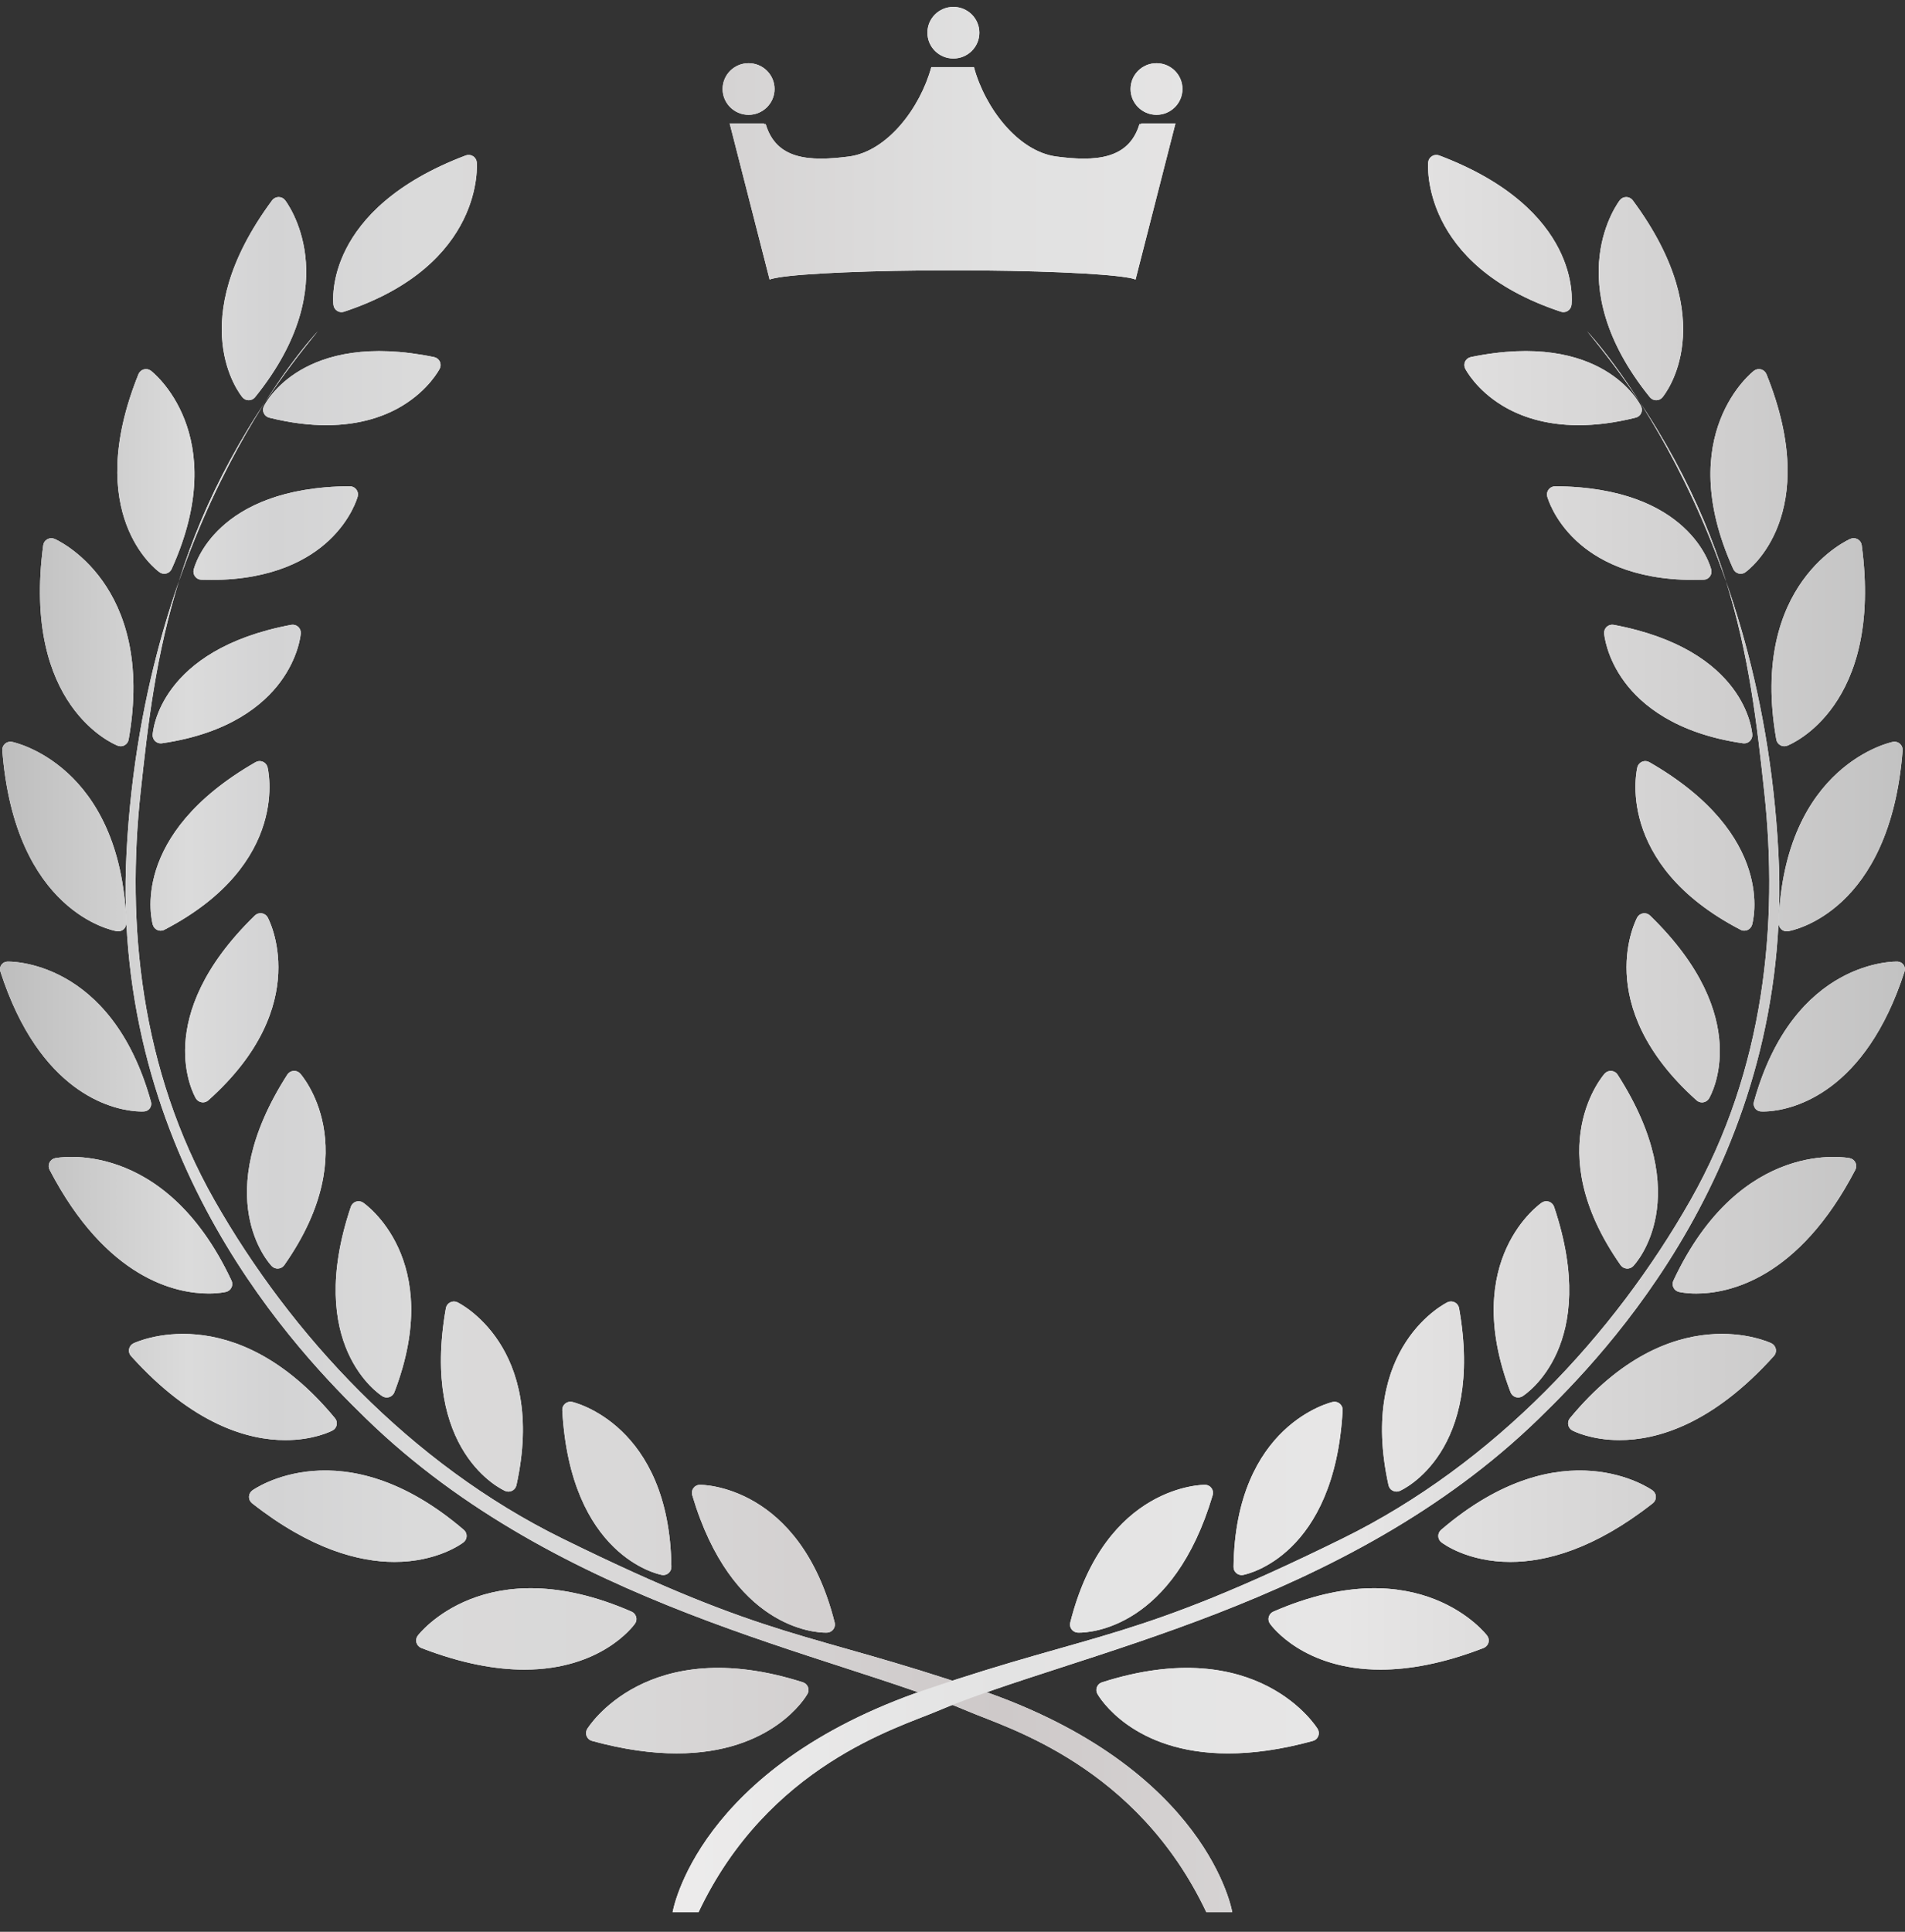 <svg xmlns="http://www.w3.org/2000/svg" width="72" height="73" viewBox="0 0 72 73" fill="none">
    <rect x="0" y="0" width="72" height="73" fill="#333333" stroke="none"/>
    <path d="M37.015 1.236C37.015 1.775 36.576 2.211 36.033 2.211C35.489 2.211 35.052 1.775 35.052 1.236C35.052 0.697 35.489 0.261 36.033 0.261C36.576 0.261 37.015 0.697 37.015 1.236ZM42.73 3.363C42.73 3.903 43.169 4.339 43.711 4.339C44.252 4.339 44.691 3.902 44.691 3.363C44.691 2.824 44.252 2.388 43.711 2.388C43.169 2.388 42.73 2.824 42.73 3.363ZM28.293 2.388C27.752 2.388 27.312 2.824 27.312 3.363C27.312 3.903 27.752 4.339 28.293 4.339C28.835 4.339 29.274 3.902 29.274 3.363C29.274 2.824 28.835 2.388 28.293 2.388ZM44.427 4.664H43.135C43.133 4.673 43.131 4.68 43.13 4.688H43.067C42.663 6.036 41.387 6.107 39.93 5.916C38.478 5.725 37.227 4.08 36.81 2.537H36.724H35.285H35.199C34.779 4.081 33.531 5.729 32.077 5.916C30.586 6.107 29.34 6.036 28.939 4.688H28.877C28.875 4.68 28.873 4.672 28.871 4.664H27.578C28.081 6.631 28.585 8.598 29.088 10.565C29.146 10.54 29.248 10.515 29.387 10.491C29.391 10.496 29.397 10.498 29.399 10.496C29.401 10.494 29.4 10.489 29.4 10.489C30.336 10.33 32.94 10.216 36.007 10.216C39.07 10.216 41.671 10.33 42.611 10.489C42.668 10.496 42.732 10.508 42.799 10.526C42.842 10.538 42.882 10.55 42.919 10.563C43.421 8.596 43.924 6.63 44.427 4.664Z" fill="white"/>
    <path d="M5.316 29.922C4.775 34.895 5.296 40.413 8.107 45.359C10.983 50.416 15.494 55.306 21.258 58.141C29.179 62.036 30.462 61.622 36.992 63.843C45.679 66.796 46.574 72.262 46.574 72.262H45.595C42.97 66.716 38.049 65.29 36.614 64.678C31.428 62.47 21.135 60.707 13.834 53.606C11.393 51.231 4.175 43.882 4.782 32.222C5.447 19.447 12.009 12.52 12.009 12.52C6.473 19.244 5.857 24.948 5.316 29.922ZM6.215 35.134C11.028 32.631 10.121 29.023 10.11 28.987C10.086 28.895 10.019 28.821 9.931 28.784C9.843 28.748 9.742 28.754 9.659 28.802C4.857 31.559 5.737 34.812 5.777 34.949C5.803 35.037 5.867 35.109 5.952 35.146C5.99 35.162 6.031 35.17 6.072 35.17C6.122 35.169 6.171 35.158 6.215 35.134ZM7.874 41.58C7.817 41.631 7.744 41.658 7.669 41.658C7.653 41.658 7.637 41.657 7.622 41.654C7.53 41.64 7.45 41.586 7.403 41.507C7.331 41.383 5.668 38.449 9.633 34.596C9.701 34.53 9.797 34.499 9.892 34.512C9.986 34.526 10.07 34.582 10.116 34.665C10.135 34.699 11.913 37.97 7.874 41.58ZM13.222 18.376C13.317 18.376 13.407 18.419 13.465 18.494C13.524 18.569 13.544 18.667 13.52 18.759C13.511 18.794 13.284 19.625 12.427 20.427C11.692 21.116 10.332 21.914 7.986 21.914C7.863 21.914 7.737 21.912 7.607 21.907C7.515 21.904 7.43 21.86 7.374 21.786C7.318 21.713 7.298 21.619 7.32 21.529C7.35 21.402 8.136 18.407 13.221 18.375C13.221 18.376 13.222 18.376 13.222 18.376ZM6.121 28.088C6.106 28.09 6.092 28.091 6.077 28.091C6 28.091 5.927 28.063 5.869 28.011C5.801 27.949 5.765 27.86 5.77 27.769C5.777 27.638 6.009 24.551 11.005 23.612C11.099 23.595 11.196 23.621 11.267 23.684C11.338 23.747 11.376 23.84 11.368 23.935C11.366 23.971 11.293 24.83 10.595 25.771C9.964 26.623 8.676 27.717 6.121 28.088ZM14.714 52.794C14.683 52.804 14.65 52.809 14.617 52.809C14.559 52.809 14.502 52.793 14.453 52.762C14.331 52.685 11.503 50.829 13.26 45.603C13.29 45.513 13.361 45.442 13.452 45.41C13.542 45.38 13.642 45.392 13.722 45.444C13.753 45.465 16.839 47.569 14.905 52.612C14.872 52.699 14.802 52.765 14.714 52.794ZM4.862 27.947C4.846 28.037 4.79 28.115 4.71 28.161C4.663 28.187 4.611 28.2 4.559 28.2C4.521 28.2 4.483 28.192 4.447 28.178C4.298 28.12 0.822 26.687 1.634 20.604C1.646 20.509 1.703 20.426 1.786 20.379C1.869 20.332 1.969 20.325 2.058 20.362C2.096 20.377 5.907 22.027 4.862 27.947ZM10.745 47.807C10.692 47.883 10.608 47.931 10.515 47.937C10.507 47.938 10.5 47.938 10.492 47.938C10.408 47.938 10.328 47.904 10.269 47.842C10.17 47.739 7.879 45.257 10.859 40.609C10.91 40.529 10.996 40.477 11.091 40.469C11.188 40.46 11.28 40.497 11.345 40.567C11.371 40.596 13.852 43.38 10.745 47.807ZM4.774 34.877C4.778 34.969 4.739 35.057 4.67 35.118C4.613 35.167 4.541 35.194 4.467 35.194C4.451 35.194 4.433 35.193 4.416 35.19C4.259 35.163 0.56 34.475 0.087 28.357C0.08 28.263 0.118 28.169 0.189 28.106C0.26 28.043 0.357 28.016 0.451 28.034C0.492 28.041 4.565 28.872 4.774 34.877ZM6.288 21.671C6.261 21.677 6.234 21.681 6.208 21.681C6.144 21.681 6.081 21.661 6.028 21.623C5.907 21.537 3.095 19.447 5.233 14.14C5.269 14.052 5.344 13.984 5.436 13.959C5.527 13.933 5.626 13.952 5.703 14.009C5.734 14.032 8.799 16.395 6.488 21.501C6.45 21.584 6.377 21.647 6.288 21.671ZM10.175 15.783C10.086 15.761 10.011 15.699 9.972 15.616C9.932 15.533 9.933 15.437 9.973 15.355C10.03 15.236 11.428 12.471 16.407 13.494C16.501 13.513 16.58 13.575 16.622 13.66C16.663 13.746 16.662 13.846 16.62 13.931C16.603 13.963 16.207 14.729 15.201 15.336C14.585 15.708 13.648 16.067 12.33 16.067C11.7 16.067 10.984 15.985 10.175 15.783ZM9.536 56.322C9.569 56.297 12.948 53.888 17.529 57.811C17.599 57.871 17.639 57.959 17.636 58.05C17.634 58.142 17.59 58.228 17.517 58.284C17.448 58.337 16.522 59.023 14.912 59.023C13.563 59.023 11.735 58.542 9.528 56.807C9.453 56.749 9.41 56.658 9.411 56.563C9.413 56.468 9.459 56.379 9.536 56.322ZM9.403 15.124C9.402 15.124 9.401 15.124 9.4 15.124C9.309 15.124 9.222 15.084 9.164 15.014C9.069 14.9 6.874 12.175 10.284 7.572C10.341 7.495 10.43 7.449 10.526 7.447C10.623 7.445 10.713 7.487 10.772 7.562C10.797 7.593 13.167 10.644 9.64 15.01C9.582 15.081 9.495 15.123 9.403 15.124ZM23.87 60.902C23.955 60.939 24.018 61.012 24.043 61.1C24.068 61.188 24.052 61.283 23.998 61.358C23.931 61.452 22.72 63.093 19.82 63.093C18.757 63.093 17.468 62.873 15.925 62.276C15.836 62.241 15.768 62.167 15.741 62.076C15.714 61.985 15.732 61.886 15.789 61.81C15.814 61.776 18.331 58.488 23.87 60.902ZM5.043 50.764C5.08 50.746 8.824 48.948 12.661 53.593C12.72 53.664 12.744 53.757 12.725 53.847C12.706 53.937 12.649 54.015 12.567 54.057C12.506 54.089 11.847 54.421 10.786 54.421C9.387 54.421 7.292 53.844 4.951 51.241C4.887 51.17 4.861 51.074 4.878 50.98C4.896 50.887 4.958 50.807 5.043 50.764ZM0.052 36.46C0.102 36.387 0.185 36.342 0.274 36.338C0.314 36.335 4.204 36.214 5.707 41.638C5.73 41.721 5.714 41.81 5.664 41.88C5.614 41.95 5.535 41.994 5.448 42C5.425 42.001 5.314 42.007 5.137 41.993C4.215 41.919 1.497 41.303 0.014 36.711C-0.013 36.626 9.67387e-05 36.533 0.052 36.46ZM2.082 43.766C2.123 43.757 6.2 42.945 8.75 48.393C8.789 48.476 8.789 48.572 8.748 48.654C8.708 48.737 8.632 48.798 8.542 48.819C8.505 48.828 8.266 48.88 7.884 48.88C6.674 48.88 4.031 48.35 1.874 44.204C1.83 44.12 1.828 44.02 1.869 43.934C1.91 43.849 1.988 43.787 2.082 43.766ZM30.345 63.572C30.433 63.6 30.504 63.666 30.537 63.751C30.571 63.837 30.564 63.933 30.518 64.013C30.454 64.126 29.194 66.259 25.576 66.259C24.665 66.259 23.606 66.124 22.376 65.787C22.284 65.762 22.209 65.696 22.173 65.608C22.137 65.519 22.145 65.42 22.193 65.337C22.216 65.301 24.438 61.685 30.345 63.572ZM13.005 11.779C12.974 11.79 12.941 11.795 12.908 11.795C12.85 11.795 12.793 11.779 12.744 11.748C12.666 11.699 12.614 11.618 12.603 11.526C12.585 11.379 12.227 7.908 17.603 5.874C17.693 5.841 17.793 5.85 17.875 5.9C17.956 5.95 18.009 6.035 18.019 6.129C18.022 6.168 18.35 10.009 13.005 11.779ZM19.356 56.334C19.312 56.356 19.264 56.367 19.217 56.367C19.174 56.367 19.132 56.358 19.092 56.341C18.961 56.283 15.889 54.861 16.852 49.434C16.869 49.34 16.928 49.26 17.014 49.216C17.098 49.172 17.198 49.17 17.286 49.211C17.32 49.227 20.684 50.856 19.518 56.128C19.498 56.217 19.438 56.293 19.356 56.334ZM26.163 56.499C26.136 56.408 26.153 56.309 26.209 56.233C26.266 56.156 26.355 56.109 26.45 56.108C26.485 56.109 30.23 56.078 31.547 61.316C31.569 61.404 31.55 61.499 31.494 61.572C31.439 61.646 31.354 61.691 31.261 61.695C31.254 61.695 31.238 61.696 31.215 61.696C30.778 61.696 27.651 61.516 26.163 56.499ZM25.068 59.52C25.049 59.52 25.029 59.518 25.01 59.514C24.869 59.488 21.553 58.795 21.252 53.292C21.247 53.197 21.286 53.105 21.358 53.044C21.431 52.981 21.529 52.957 21.622 52.976C21.659 52.984 25.308 53.813 25.375 59.21C25.377 59.302 25.336 59.389 25.265 59.448C25.209 59.495 25.139 59.52 25.068 59.52Z" fill="white"/>
    <path d="M59.988 12.52C59.988 12.52 66.55 19.448 67.215 32.223C67.823 43.882 60.603 51.231 58.163 53.606C50.862 60.707 40.568 62.47 35.382 64.678C33.947 65.289 29.026 66.715 26.401 72.261H25.422C25.422 72.261 26.317 66.796 35.004 63.842C41.534 61.622 42.818 62.036 50.738 58.14C56.502 55.306 61.013 50.416 63.889 45.358C66.701 40.412 67.221 34.894 66.68 29.921C66.14 24.948 65.525 19.244 59.988 12.52ZM65.924 35.169C65.966 35.169 66.007 35.161 66.045 35.145C66.13 35.108 66.194 35.036 66.22 34.948C66.26 34.811 67.139 31.559 62.338 28.802C62.255 28.754 62.154 28.747 62.066 28.784C61.978 28.82 61.911 28.895 61.886 28.987C61.877 29.023 60.969 32.631 65.782 35.133C65.826 35.158 65.875 35.169 65.924 35.169ZM61.881 34.666C61.928 34.583 62.011 34.527 62.105 34.514C62.199 34.5 62.295 34.531 62.364 34.598C66.329 38.45 64.666 41.385 64.594 41.508C64.547 41.587 64.467 41.642 64.375 41.656C64.36 41.658 64.344 41.659 64.328 41.659C64.253 41.659 64.179 41.632 64.123 41.581C60.084 37.97 61.863 34.699 61.881 34.666ZM58.777 18.376C63.862 18.408 64.648 21.403 64.678 21.53C64.7 21.619 64.68 21.713 64.624 21.787C64.569 21.86 64.483 21.904 64.391 21.907C64.261 21.912 64.135 21.914 64.012 21.914C61.666 21.914 60.306 21.117 59.571 20.428C58.714 19.626 58.487 18.794 58.478 18.76C58.454 18.668 58.474 18.57 58.533 18.495C58.591 18.42 58.681 18.377 58.776 18.377C58.776 18.376 58.776 18.376 58.777 18.376ZM61.402 25.771C60.704 24.83 60.632 23.971 60.629 23.935C60.622 23.841 60.659 23.747 60.73 23.684C60.802 23.621 60.899 23.594 60.993 23.612C65.989 24.551 66.221 27.638 66.228 27.769C66.233 27.86 66.196 27.949 66.128 28.011C66.071 28.063 65.997 28.091 65.921 28.091C65.906 28.091 65.891 28.09 65.876 28.088C63.321 27.717 62.033 26.623 61.402 25.771ZM57.092 52.612C55.157 47.569 58.244 45.465 58.275 45.444C58.355 45.392 58.455 45.379 58.545 45.41C58.636 45.441 58.706 45.513 58.737 45.603C60.493 50.829 57.666 52.685 57.544 52.762C57.494 52.793 57.437 52.809 57.38 52.809C57.347 52.809 57.314 52.804 57.282 52.794C57.195 52.765 57.125 52.699 57.092 52.612ZM69.941 20.361C70.028 20.325 70.129 20.331 70.212 20.378C70.295 20.425 70.351 20.508 70.364 20.603C71.176 26.686 67.7 28.12 67.551 28.178C67.515 28.192 67.477 28.199 67.439 28.199C67.387 28.199 67.335 28.186 67.289 28.16C67.208 28.115 67.152 28.037 67.136 27.946C66.09 22.027 69.902 20.377 69.941 20.361ZM60.651 40.568C60.716 40.498 60.808 40.462 60.905 40.47C61 40.478 61.087 40.53 61.138 40.61C64.118 45.258 61.827 47.74 61.728 47.844C61.669 47.904 61.589 47.939 61.505 47.939C61.497 47.939 61.489 47.939 61.482 47.938C61.39 47.931 61.306 47.883 61.252 47.809C58.145 43.38 60.626 40.596 60.651 40.568ZM71.546 28.034C71.64 28.016 71.737 28.043 71.808 28.106C71.88 28.169 71.917 28.263 71.91 28.357C71.438 34.476 67.738 35.163 67.581 35.19C67.564 35.193 67.547 35.194 67.53 35.194C67.456 35.194 67.384 35.167 67.328 35.118C67.258 35.057 67.22 34.969 67.223 34.877C67.433 28.872 71.505 28.041 71.546 28.034ZM65.509 21.501C63.197 16.395 66.262 14.032 66.294 14.009C66.37 13.952 66.469 13.933 66.561 13.959C66.653 13.984 66.728 14.052 66.764 14.14C68.901 19.446 66.09 21.537 65.969 21.623C65.916 21.661 65.853 21.681 65.789 21.681C65.763 21.681 65.736 21.677 65.709 21.671C65.621 21.647 65.547 21.584 65.509 21.501ZM59.668 16.067C58.35 16.067 57.413 15.707 56.797 15.335C55.79 14.729 55.394 13.963 55.378 13.93C55.335 13.845 55.334 13.745 55.376 13.659C55.418 13.574 55.497 13.513 55.591 13.493C60.569 12.471 61.968 15.236 62.025 15.354C62.065 15.436 62.065 15.533 62.026 15.616C61.987 15.699 61.912 15.76 61.822 15.782C61.013 15.985 60.297 16.067 59.668 16.067ZM62.585 56.563C62.586 56.658 62.543 56.748 62.468 56.807C60.261 58.542 58.433 59.023 57.085 59.023C55.474 59.023 54.548 58.337 54.48 58.284C54.406 58.228 54.363 58.142 54.36 58.05C54.358 57.959 54.397 57.871 54.467 57.811C59.049 53.888 62.427 56.297 62.46 56.322C62.537 56.379 62.584 56.468 62.585 56.563ZM62.357 15.01C58.83 10.644 61.2 7.593 61.225 7.562C61.284 7.488 61.374 7.445 61.471 7.447C61.566 7.449 61.656 7.495 61.712 7.572C65.123 12.175 62.928 14.9 62.833 15.014C62.775 15.084 62.688 15.124 62.597 15.124C62.596 15.124 62.595 15.124 62.594 15.124C62.502 15.123 62.415 15.081 62.357 15.01ZM56.208 61.81C56.265 61.886 56.283 61.985 56.256 62.076C56.229 62.167 56.161 62.241 56.072 62.276C54.528 62.873 53.239 63.093 52.177 63.093C49.277 63.093 48.066 61.453 47.999 61.358C47.945 61.283 47.929 61.188 47.954 61.1C47.979 61.012 48.042 60.939 48.127 60.902C53.666 58.488 56.183 61.776 56.208 61.81ZM67.118 50.98C67.136 51.073 67.109 51.169 67.046 51.24C64.706 53.843 62.609 54.42 61.211 54.42C60.15 54.42 59.491 54.089 59.43 54.057C59.348 54.014 59.291 53.937 59.272 53.847C59.254 53.757 59.277 53.663 59.336 53.593C63.173 48.948 66.917 50.745 66.954 50.763C67.04 50.807 67.1 50.887 67.118 50.98ZM71.983 36.711C70.501 41.303 67.782 41.919 66.859 41.993C66.683 42.007 66.573 42.001 66.548 42C66.462 41.994 66.383 41.95 66.333 41.88C66.283 41.809 66.268 41.721 66.29 41.638C67.792 36.214 71.683 36.335 71.722 36.338C71.812 36.342 71.894 36.387 71.945 36.46C71.997 36.533 72.01 36.626 71.983 36.711ZM70.128 43.935C70.169 44.021 70.167 44.121 70.123 44.205C67.966 48.35 65.323 48.881 64.112 48.881C63.731 48.881 63.492 48.828 63.454 48.819C63.364 48.798 63.289 48.737 63.249 48.655C63.208 48.573 63.208 48.476 63.247 48.393C65.797 42.945 69.874 43.758 69.915 43.767C70.009 43.787 70.088 43.849 70.128 43.935ZM49.803 65.338C49.851 65.42 49.859 65.52 49.823 65.608C49.787 65.696 49.712 65.763 49.62 65.788C48.391 66.125 47.331 66.26 46.42 66.26C42.802 66.26 41.542 64.126 41.478 64.013C41.432 63.933 41.426 63.837 41.459 63.752C41.493 63.666 41.563 63.601 41.651 63.573C47.56 61.685 49.782 65.301 49.803 65.338ZM53.979 6.129C53.989 6.035 54.042 5.95 54.124 5.9C54.205 5.85 54.306 5.841 54.395 5.874C59.771 7.907 59.413 11.379 59.395 11.526C59.384 11.618 59.332 11.699 59.255 11.748C59.205 11.779 59.148 11.795 59.09 11.795C59.057 11.795 59.025 11.79 58.993 11.779C53.647 10.009 53.974 6.168 53.979 6.129ZM52.48 56.127C51.314 50.855 54.678 49.225 54.712 49.209C54.799 49.169 54.9 49.171 54.985 49.215C55.069 49.259 55.129 49.34 55.146 49.433C56.109 54.86 53.037 56.282 52.906 56.34C52.866 56.357 52.824 56.366 52.781 56.366C52.734 56.366 52.686 56.355 52.642 56.333C52.559 56.293 52.5 56.217 52.48 56.127ZM40.782 61.696C40.759 61.696 40.743 61.695 40.736 61.695C40.643 61.691 40.558 61.646 40.502 61.572C40.447 61.499 40.428 61.404 40.45 61.316C41.766 56.078 45.512 56.109 45.547 56.108C45.642 56.11 45.732 56.156 45.788 56.233C45.844 56.309 45.861 56.408 45.834 56.499C44.347 61.516 41.219 61.696 40.782 61.696ZM46.731 59.449C46.661 59.39 46.62 59.303 46.622 59.211C46.689 53.813 50.338 52.985 50.375 52.977C50.469 52.958 50.566 52.982 50.638 53.044C50.711 53.106 50.751 53.198 50.745 53.293C50.444 58.795 47.128 59.488 46.987 59.515C46.967 59.519 46.948 59.521 46.929 59.521C46.857 59.52 46.787 59.495 46.731 59.449Z" fill="white"/>
    <path d="M37.015 1.236C37.015 1.775 36.576 2.211 36.033 2.211C35.489 2.211 35.052 1.775 35.052 1.236C35.052 0.697 35.489 0.261 36.033 0.261C36.576 0.261 37.015 0.697 37.015 1.236ZM42.73 3.363C42.73 3.903 43.169 4.339 43.711 4.339C44.252 4.339 44.691 3.902 44.691 3.363C44.691 2.824 44.252 2.388 43.711 2.388C43.169 2.388 42.73 2.824 42.73 3.363ZM28.293 2.388C27.752 2.388 27.312 2.824 27.312 3.363C27.312 3.903 27.752 4.339 28.293 4.339C28.835 4.339 29.274 3.902 29.274 3.363C29.274 2.824 28.835 2.388 28.293 2.388ZM44.427 4.664H43.135C43.133 4.673 43.131 4.68 43.13 4.688H43.067C42.663 6.036 41.387 6.107 39.93 5.916C38.478 5.725 37.227 4.08 36.81 2.537H36.724H35.285H35.199C34.779 4.081 33.531 5.729 32.077 5.916C30.586 6.107 29.34 6.036 28.939 4.688H28.877C28.875 4.68 28.873 4.672 28.871 4.664H27.578C28.081 6.631 28.585 8.598 29.088 10.565C29.146 10.54 29.248 10.515 29.387 10.491C29.391 10.496 29.397 10.498 29.399 10.496C29.401 10.494 29.4 10.489 29.4 10.489C30.336 10.33 32.94 10.216 36.007 10.216C39.07 10.216 41.671 10.33 42.611 10.489C42.668 10.496 42.732 10.508 42.799 10.526C42.842 10.538 42.882 10.55 42.919 10.563C43.421 8.596 43.924 6.63 44.427 4.664Z" fill="url(#paint0_linear_2723_30999)"/>
    <path d="M5.316 29.922C4.775 34.895 5.296 40.413 8.107 45.359C10.983 50.416 15.494 55.306 21.258 58.141C29.179 62.036 30.462 61.622 36.992 63.843C45.679 66.796 46.574 72.262 46.574 72.262H45.595C42.97 66.716 38.049 65.29 36.614 64.678C31.428 62.47 21.135 60.707 13.834 53.606C11.393 51.231 4.175 43.882 4.782 32.222C5.447 19.447 12.009 12.52 12.009 12.52C6.473 19.244 5.857 24.948 5.316 29.922ZM6.215 35.134C11.028 32.631 10.121 29.023 10.11 28.987C10.086 28.895 10.019 28.821 9.931 28.784C9.843 28.748 9.742 28.754 9.659 28.802C4.857 31.559 5.737 34.812 5.777 34.949C5.803 35.037 5.867 35.109 5.952 35.146C5.99 35.162 6.031 35.17 6.072 35.17C6.122 35.169 6.171 35.158 6.215 35.134ZM7.874 41.58C7.817 41.631 7.744 41.658 7.669 41.658C7.653 41.658 7.637 41.657 7.622 41.654C7.53 41.64 7.45 41.586 7.403 41.507C7.331 41.383 5.668 38.449 9.633 34.596C9.701 34.53 9.797 34.499 9.892 34.512C9.986 34.526 10.07 34.582 10.116 34.665C10.135 34.699 11.913 37.97 7.874 41.58ZM13.222 18.376C13.317 18.376 13.407 18.419 13.465 18.494C13.524 18.569 13.544 18.667 13.52 18.759C13.511 18.794 13.284 19.625 12.427 20.427C11.692 21.116 10.332 21.914 7.986 21.914C7.863 21.914 7.737 21.912 7.607 21.907C7.515 21.904 7.43 21.86 7.374 21.786C7.318 21.713 7.298 21.619 7.32 21.529C7.35 21.402 8.136 18.407 13.221 18.375C13.221 18.376 13.222 18.376 13.222 18.376ZM6.121 28.088C6.106 28.09 6.092 28.091 6.077 28.091C6 28.091 5.927 28.063 5.869 28.011C5.801 27.949 5.765 27.86 5.77 27.769C5.777 27.638 6.009 24.551 11.005 23.612C11.099 23.595 11.196 23.621 11.267 23.684C11.338 23.747 11.376 23.84 11.368 23.935C11.366 23.971 11.293 24.83 10.595 25.771C9.964 26.623 8.676 27.717 6.121 28.088ZM14.714 52.794C14.683 52.804 14.65 52.809 14.617 52.809C14.559 52.809 14.502 52.793 14.453 52.762C14.331 52.685 11.503 50.829 13.26 45.603C13.29 45.513 13.361 45.442 13.452 45.41C13.542 45.38 13.642 45.392 13.722 45.444C13.753 45.465 16.839 47.569 14.905 52.612C14.872 52.699 14.802 52.765 14.714 52.794ZM4.862 27.947C4.846 28.037 4.79 28.115 4.71 28.161C4.663 28.187 4.611 28.2 4.559 28.2C4.521 28.2 4.483 28.192 4.447 28.178C4.298 28.12 0.822 26.687 1.634 20.604C1.646 20.509 1.703 20.426 1.786 20.379C1.869 20.332 1.969 20.325 2.058 20.362C2.096 20.377 5.907 22.027 4.862 27.947ZM10.745 47.807C10.692 47.883 10.608 47.931 10.515 47.937C10.507 47.938 10.5 47.938 10.492 47.938C10.408 47.938 10.328 47.904 10.269 47.842C10.17 47.739 7.879 45.257 10.859 40.609C10.91 40.529 10.996 40.477 11.091 40.469C11.188 40.46 11.28 40.497 11.345 40.567C11.371 40.596 13.852 43.38 10.745 47.807ZM4.774 34.877C4.778 34.969 4.739 35.057 4.67 35.118C4.613 35.167 4.541 35.194 4.467 35.194C4.451 35.194 4.433 35.193 4.416 35.19C4.259 35.163 0.56 34.475 0.087 28.357C0.08 28.263 0.118 28.169 0.189 28.106C0.26 28.043 0.357 28.016 0.451 28.034C0.492 28.041 4.565 28.872 4.774 34.877ZM6.288 21.671C6.261 21.677 6.234 21.681 6.208 21.681C6.144 21.681 6.081 21.661 6.028 21.623C5.907 21.537 3.095 19.447 5.233 14.14C5.269 14.052 5.344 13.984 5.436 13.959C5.527 13.933 5.626 13.952 5.703 14.009C5.734 14.032 8.799 16.395 6.488 21.501C6.45 21.584 6.377 21.647 6.288 21.671ZM10.175 15.783C10.086 15.761 10.011 15.699 9.972 15.616C9.932 15.533 9.933 15.437 9.973 15.355C10.03 15.236 11.428 12.471 16.407 13.494C16.501 13.513 16.58 13.575 16.622 13.66C16.663 13.746 16.662 13.846 16.62 13.931C16.603 13.963 16.207 14.729 15.201 15.336C14.585 15.708 13.648 16.067 12.33 16.067C11.7 16.067 10.984 15.985 10.175 15.783ZM9.536 56.322C9.569 56.297 12.948 53.888 17.529 57.811C17.599 57.871 17.639 57.959 17.636 58.05C17.634 58.142 17.59 58.228 17.517 58.284C17.448 58.337 16.522 59.023 14.912 59.023C13.563 59.023 11.735 58.542 9.528 56.807C9.453 56.749 9.41 56.658 9.411 56.563C9.413 56.468 9.459 56.379 9.536 56.322ZM9.403 15.124C9.402 15.124 9.401 15.124 9.4 15.124C9.309 15.124 9.222 15.084 9.164 15.014C9.069 14.9 6.874 12.175 10.284 7.572C10.341 7.495 10.43 7.449 10.526 7.447C10.623 7.445 10.713 7.487 10.772 7.562C10.797 7.593 13.167 10.644 9.64 15.01C9.582 15.081 9.495 15.123 9.403 15.124ZM23.87 60.902C23.955 60.939 24.018 61.012 24.043 61.1C24.068 61.188 24.052 61.283 23.998 61.358C23.931 61.452 22.72 63.093 19.82 63.093C18.757 63.093 17.468 62.873 15.925 62.276C15.836 62.241 15.768 62.167 15.741 62.076C15.714 61.985 15.732 61.886 15.789 61.81C15.814 61.776 18.331 58.488 23.87 60.902ZM5.043 50.764C5.08 50.746 8.824 48.948 12.661 53.593C12.72 53.664 12.744 53.757 12.725 53.847C12.706 53.937 12.649 54.015 12.567 54.057C12.506 54.089 11.847 54.421 10.786 54.421C9.387 54.421 7.292 53.844 4.951 51.241C4.887 51.17 4.861 51.074 4.878 50.98C4.896 50.887 4.958 50.807 5.043 50.764ZM0.052 36.46C0.102 36.387 0.185 36.342 0.274 36.338C0.314 36.335 4.204 36.214 5.707 41.638C5.73 41.721 5.714 41.81 5.664 41.88C5.614 41.95 5.535 41.994 5.448 42C5.425 42.001 5.314 42.007 5.137 41.993C4.215 41.919 1.497 41.303 0.014 36.711C-0.013 36.626 9.67387e-05 36.533 0.052 36.46ZM2.082 43.766C2.123 43.757 6.2 42.945 8.75 48.393C8.789 48.476 8.789 48.572 8.748 48.654C8.708 48.737 8.632 48.798 8.542 48.819C8.505 48.828 8.266 48.88 7.884 48.88C6.674 48.88 4.031 48.35 1.874 44.204C1.83 44.12 1.828 44.02 1.869 43.934C1.91 43.849 1.988 43.787 2.082 43.766ZM30.345 63.572C30.433 63.6 30.504 63.666 30.537 63.751C30.571 63.837 30.564 63.933 30.518 64.013C30.454 64.126 29.194 66.259 25.576 66.259C24.665 66.259 23.606 66.124 22.376 65.787C22.284 65.762 22.209 65.696 22.173 65.608C22.137 65.519 22.145 65.42 22.193 65.337C22.216 65.301 24.438 61.685 30.345 63.572ZM13.005 11.779C12.974 11.79 12.941 11.795 12.908 11.795C12.85 11.795 12.793 11.779 12.744 11.748C12.666 11.699 12.614 11.618 12.603 11.526C12.585 11.379 12.227 7.908 17.603 5.874C17.693 5.841 17.793 5.85 17.875 5.9C17.956 5.95 18.009 6.035 18.019 6.129C18.022 6.168 18.35 10.009 13.005 11.779ZM19.356 56.334C19.312 56.356 19.264 56.367 19.217 56.367C19.174 56.367 19.132 56.358 19.092 56.341C18.961 56.283 15.889 54.861 16.852 49.434C16.869 49.34 16.928 49.26 17.014 49.216C17.098 49.172 17.198 49.17 17.286 49.211C17.32 49.227 20.684 50.856 19.518 56.128C19.498 56.217 19.438 56.293 19.356 56.334ZM26.163 56.499C26.136 56.408 26.153 56.309 26.209 56.233C26.266 56.156 26.355 56.109 26.45 56.108C26.485 56.109 30.23 56.078 31.547 61.316C31.569 61.404 31.55 61.499 31.494 61.572C31.439 61.646 31.354 61.691 31.261 61.695C31.254 61.695 31.238 61.696 31.215 61.696C30.778 61.696 27.651 61.516 26.163 56.499ZM25.068 59.52C25.049 59.52 25.029 59.518 25.01 59.514C24.869 59.488 21.553 58.795 21.252 53.292C21.247 53.197 21.286 53.105 21.358 53.044C21.431 52.981 21.529 52.957 21.622 52.976C21.659 52.984 25.308 53.813 25.375 59.21C25.377 59.302 25.336 59.389 25.265 59.448C25.209 59.495 25.139 59.52 25.068 59.52Z" fill="url(#paint1_linear_2723_30999)"/>
    <path d="M59.988 12.52C59.988 12.52 66.55 19.448 67.215 32.223C67.823 43.882 60.603 51.231 58.163 53.606C50.862 60.707 40.568 62.47 35.382 64.678C33.947 65.289 29.026 66.715 26.401 72.261H25.422C25.422 72.261 26.317 66.796 35.004 63.842C41.534 61.622 42.818 62.036 50.738 58.14C56.502 55.306 61.013 50.416 63.889 45.358C66.701 40.412 67.221 34.894 66.68 29.921C66.14 24.948 65.525 19.244 59.988 12.52ZM65.924 35.169C65.966 35.169 66.007 35.161 66.045 35.145C66.13 35.108 66.194 35.036 66.22 34.948C66.26 34.811 67.139 31.559 62.338 28.802C62.255 28.754 62.154 28.747 62.066 28.784C61.978 28.82 61.911 28.895 61.886 28.987C61.877 29.023 60.969 32.631 65.782 35.133C65.826 35.158 65.875 35.169 65.924 35.169ZM61.881 34.666C61.928 34.583 62.011 34.527 62.105 34.514C62.199 34.5 62.295 34.531 62.364 34.598C66.329 38.45 64.666 41.385 64.594 41.508C64.547 41.587 64.467 41.642 64.375 41.656C64.36 41.658 64.344 41.659 64.328 41.659C64.253 41.659 64.179 41.632 64.123 41.581C60.084 37.97 61.863 34.699 61.881 34.666ZM58.777 18.376C63.862 18.408 64.648 21.403 64.678 21.53C64.7 21.619 64.68 21.713 64.624 21.787C64.569 21.86 64.483 21.904 64.391 21.907C64.261 21.912 64.135 21.914 64.012 21.914C61.666 21.914 60.306 21.117 59.571 20.428C58.714 19.626 58.487 18.794 58.478 18.76C58.454 18.668 58.474 18.57 58.533 18.495C58.591 18.42 58.681 18.377 58.776 18.377C58.776 18.376 58.776 18.376 58.777 18.376ZM61.402 25.771C60.704 24.83 60.632 23.971 60.629 23.935C60.622 23.841 60.659 23.747 60.73 23.684C60.802 23.621 60.899 23.594 60.993 23.612C65.989 24.551 66.221 27.638 66.228 27.769C66.233 27.86 66.196 27.949 66.128 28.011C66.071 28.063 65.997 28.091 65.921 28.091C65.906 28.091 65.891 28.09 65.876 28.088C63.321 27.717 62.033 26.623 61.402 25.771ZM57.092 52.612C55.157 47.569 58.244 45.465 58.275 45.444C58.355 45.392 58.455 45.379 58.545 45.41C58.636 45.441 58.706 45.513 58.737 45.603C60.493 50.829 57.666 52.685 57.544 52.762C57.494 52.793 57.437 52.809 57.38 52.809C57.347 52.809 57.314 52.804 57.282 52.794C57.195 52.765 57.125 52.699 57.092 52.612ZM69.941 20.361C70.028 20.325 70.129 20.331 70.212 20.378C70.295 20.425 70.351 20.508 70.364 20.603C71.176 26.686 67.7 28.12 67.551 28.178C67.515 28.192 67.477 28.199 67.439 28.199C67.387 28.199 67.335 28.186 67.289 28.16C67.208 28.115 67.152 28.037 67.136 27.946C66.09 22.027 69.902 20.377 69.941 20.361ZM60.651 40.568C60.716 40.498 60.808 40.462 60.905 40.47C61 40.478 61.087 40.53 61.138 40.61C64.118 45.258 61.827 47.74 61.728 47.844C61.669 47.904 61.589 47.939 61.505 47.939C61.497 47.939 61.489 47.939 61.482 47.938C61.39 47.931 61.306 47.883 61.252 47.809C58.145 43.38 60.626 40.596 60.651 40.568ZM71.546 28.034C71.64 28.016 71.737 28.043 71.808 28.106C71.88 28.169 71.917 28.263 71.91 28.357C71.438 34.476 67.738 35.163 67.581 35.19C67.564 35.193 67.547 35.194 67.53 35.194C67.456 35.194 67.384 35.167 67.328 35.118C67.258 35.057 67.22 34.969 67.223 34.877C67.433 28.872 71.505 28.041 71.546 28.034ZM65.509 21.501C63.197 16.395 66.262 14.032 66.294 14.009C66.37 13.952 66.469 13.933 66.561 13.959C66.653 13.984 66.728 14.052 66.764 14.14C68.901 19.446 66.09 21.537 65.969 21.623C65.916 21.661 65.853 21.681 65.789 21.681C65.763 21.681 65.736 21.677 65.709 21.671C65.621 21.647 65.547 21.584 65.509 21.501ZM59.668 16.067C58.35 16.067 57.413 15.707 56.797 15.335C55.79 14.729 55.394 13.963 55.378 13.93C55.335 13.845 55.334 13.745 55.376 13.659C55.418 13.574 55.497 13.513 55.591 13.493C60.569 12.471 61.968 15.236 62.025 15.354C62.065 15.436 62.065 15.533 62.026 15.616C61.987 15.699 61.912 15.76 61.822 15.782C61.013 15.985 60.297 16.067 59.668 16.067ZM62.585 56.563C62.586 56.658 62.543 56.748 62.468 56.807C60.261 58.542 58.433 59.023 57.085 59.023C55.474 59.023 54.548 58.337 54.48 58.284C54.406 58.228 54.363 58.142 54.36 58.05C54.358 57.959 54.397 57.871 54.467 57.811C59.049 53.888 62.427 56.297 62.46 56.322C62.537 56.379 62.584 56.468 62.585 56.563ZM62.357 15.01C58.83 10.644 61.2 7.593 61.225 7.562C61.284 7.488 61.374 7.445 61.471 7.447C61.566 7.449 61.656 7.495 61.712 7.572C65.123 12.175 62.928 14.9 62.833 15.014C62.775 15.084 62.688 15.124 62.597 15.124C62.596 15.124 62.595 15.124 62.594 15.124C62.502 15.123 62.415 15.081 62.357 15.01ZM56.208 61.81C56.265 61.886 56.283 61.985 56.256 62.076C56.229 62.167 56.161 62.241 56.072 62.276C54.528 62.873 53.239 63.093 52.177 63.093C49.277 63.093 48.066 61.453 47.999 61.358C47.945 61.283 47.929 61.188 47.954 61.1C47.979 61.012 48.042 60.939 48.127 60.902C53.666 58.488 56.183 61.776 56.208 61.81ZM67.118 50.98C67.136 51.073 67.109 51.169 67.046 51.24C64.706 53.843 62.609 54.42 61.211 54.42C60.15 54.42 59.491 54.089 59.43 54.057C59.348 54.014 59.291 53.937 59.272 53.847C59.254 53.757 59.277 53.663 59.336 53.593C63.173 48.948 66.917 50.745 66.954 50.763C67.04 50.807 67.1 50.887 67.118 50.98ZM71.983 36.711C70.501 41.303 67.782 41.919 66.859 41.993C66.683 42.007 66.573 42.001 66.548 42C66.462 41.994 66.383 41.95 66.333 41.88C66.283 41.809 66.268 41.721 66.29 41.638C67.792 36.214 71.683 36.335 71.722 36.338C71.812 36.342 71.894 36.387 71.945 36.46C71.997 36.533 72.01 36.626 71.983 36.711ZM70.128 43.935C70.169 44.021 70.167 44.121 70.123 44.205C67.966 48.35 65.323 48.881 64.112 48.881C63.731 48.881 63.492 48.828 63.454 48.819C63.364 48.798 63.289 48.737 63.249 48.655C63.208 48.573 63.208 48.476 63.247 48.393C65.797 42.945 69.874 43.758 69.915 43.767C70.009 43.787 70.088 43.849 70.128 43.935ZM49.803 65.338C49.851 65.42 49.859 65.52 49.823 65.608C49.787 65.696 49.712 65.763 49.62 65.788C48.391 66.125 47.331 66.26 46.42 66.26C42.802 66.26 41.542 64.126 41.478 64.013C41.432 63.933 41.426 63.837 41.459 63.752C41.493 63.666 41.563 63.601 41.651 63.573C47.56 61.685 49.782 65.301 49.803 65.338ZM53.979 6.129C53.989 6.035 54.042 5.95 54.124 5.9C54.205 5.85 54.306 5.841 54.395 5.874C59.771 7.907 59.413 11.379 59.395 11.526C59.384 11.618 59.332 11.699 59.255 11.748C59.205 11.779 59.148 11.795 59.09 11.795C59.057 11.795 59.025 11.79 58.993 11.779C53.647 10.009 53.974 6.168 53.979 6.129ZM52.48 56.127C51.314 50.855 54.678 49.225 54.712 49.209C54.799 49.169 54.9 49.171 54.985 49.215C55.069 49.259 55.129 49.34 55.146 49.433C56.109 54.86 53.037 56.282 52.906 56.34C52.866 56.357 52.824 56.366 52.781 56.366C52.734 56.366 52.686 56.355 52.642 56.333C52.559 56.293 52.5 56.217 52.48 56.127ZM40.782 61.696C40.759 61.696 40.743 61.695 40.736 61.695C40.643 61.691 40.558 61.646 40.502 61.572C40.447 61.499 40.428 61.404 40.45 61.316C41.766 56.078 45.512 56.109 45.547 56.108C45.642 56.11 45.732 56.156 45.788 56.233C45.844 56.309 45.861 56.408 45.834 56.499C44.347 61.516 41.219 61.696 40.782 61.696ZM46.731 59.449C46.661 59.39 46.62 59.303 46.622 59.211C46.689 53.813 50.338 52.985 50.375 52.977C50.469 52.958 50.566 52.982 50.638 53.044C50.711 53.106 50.751 53.198 50.745 53.293C50.444 58.795 47.128 59.488 46.987 59.515C46.967 59.519 46.948 59.521 46.929 59.521C46.857 59.52 46.787 59.495 46.731 59.449Z" fill="url(#paint2_linear_2723_30999)"/>
    <defs>
        <linearGradient id="paint0_linear_2723_30999" x1="0.002" y1="36.261" x2="72.002" y2="36.261" gradientUnits="userSpaceOnUse">
            <stop stop-color="white"/>
            <stop offset="0.028" stop-color="#F1F0F0"/>
            <stop offset="0.099" stop-color="#DBDBDB"/>
            <stop offset="0.144" stop-color="#D3D3D4"/>
            <stop offset="0.216" stop-color="#DADADA"/>
            <stop offset="0.324" stop-color="#EEEDED"/>
            <stop offset="0.381" stop-color="#D5D3D3"/>
            <stop offset="0.526" stop-color="#E1E1E1"/>
            <stop offset="0.705" stop-color="#E7E6E6"/>
            <stop offset="0.902" stop-color="#D0CFCF"/>
            <stop offset="1" stop-color="#C2C2C2"/>
        </linearGradient>
        <linearGradient id="paint1_linear_2723_30999" x1="9.67396e-05" y1="36.261" x2="72" y2="36.261" gradientUnits="userSpaceOnUse">
            <stop stop-color="#BDBDBD"/>
            <stop offset="0.099" stop-color="#DBDBDB"/>
            <stop offset="0.144" stop-color="#D3D3D4"/>
            <stop offset="0.216" stop-color="#DADADA"/>
            <stop offset="0.324" stop-color="#D9D8D8"/>
            <stop offset="0.526" stop-color="#CEC9C9"/>
            <stop offset="0.705" stop-color="#D9D8D8"/>
            <stop offset="0.902" stop-color="#CACACA"/>
        </linearGradient>
        <linearGradient id="paint2_linear_2723_30999" x1="-0.003" y1="36.261" x2="71.997" y2="36.261" gradientUnits="userSpaceOnUse">
            <stop stop-color="white"/>
            <stop offset="0.028" stop-color="#F1F0F0"/>
            <stop offset="0.099" stop-color="#BCBCBC"/>
            <stop offset="0.144" stop-color="#D3D3D4"/>
            <stop offset="0.216" stop-color="#DADADA"/>
            <stop offset="0.324" stop-color="#EEEDED"/>
            <stop offset="0.526" stop-color="#E3E3E3"/>
            <stop offset="0.705" stop-color="#E7E6E6"/>
            <stop offset="0.902" stop-color="#D0CFCF"/>
            <stop offset="1" stop-color="#C2C2C2"/>
        </linearGradient>
    </defs>
</svg>